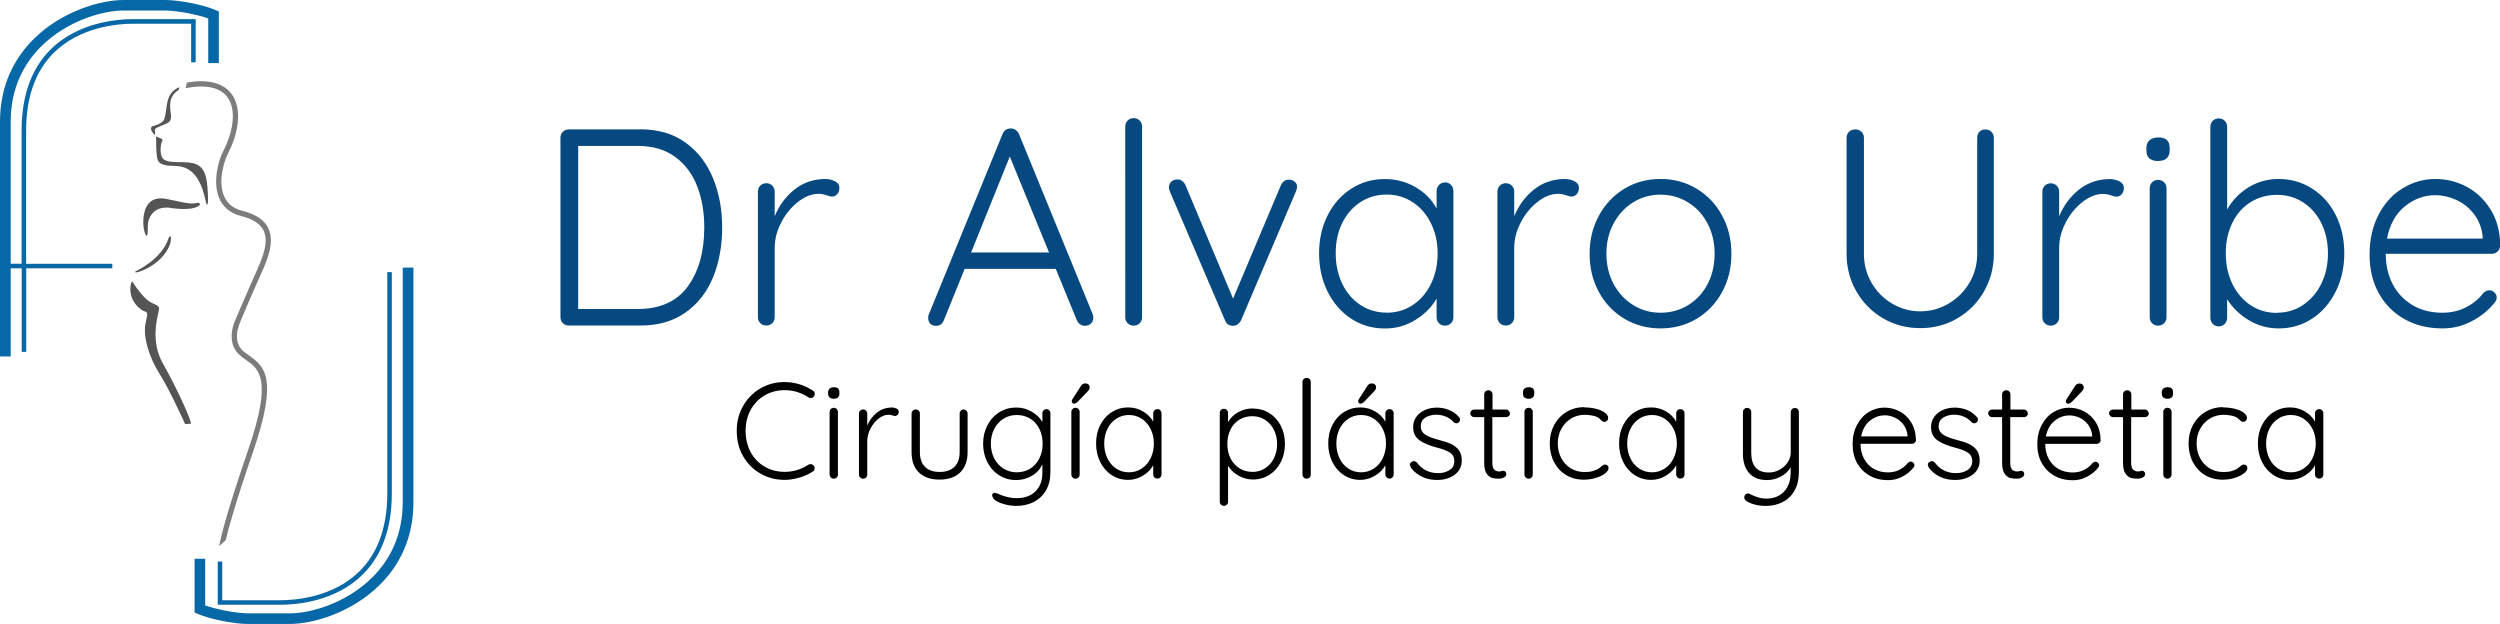 <?xml version="1.0" encoding="UTF-8"?> <svg xmlns="http://www.w3.org/2000/svg" id="Layer_1" viewBox="0 0 270.85 67.6"><defs><style>.cls-1{fill:#0668a7;}.cls-2{fill:#555;fill-rule:evenodd;}.cls-3{fill:#7c7c7c;}.cls-4{fill:#064980;}</style></defs><path class="cls-4" d="m263.8,21.15c-1.17,0-2.26.4-3.26,1.21-1,.81-1.64,1.97-1.93,3.49h10.36v-.24c-.1-.91-.4-1.71-.91-2.38-.51-.68-1.14-1.19-1.9-1.55-.76-.35-1.54-.53-2.35-.53m7.05,5.47c0,.24-.09.45-.27.62s-.39.26-.64.26h-11.48c0,1.21.25,2.3.74,3.26.5.96,1.2,1.72,2.13,2.28.92.56,2.01.84,3.26.84.97,0,1.84-.2,2.61-.61.77-.4,1.39-.92,1.85-1.55.22-.18.44-.27.64-.27s.38.08.55.24c.16.16.24.34.24.55,0,.22-.1.44-.3.64-.65.79-1.46,1.44-2.44,1.94-.98.51-2.02.76-3.11.76-1.56,0-2.94-.33-4.13-1-1.19-.67-2.13-1.6-2.79-2.81-.67-1.2-1-2.6-1-4.18,0-1.66.33-3.11.99-4.36.66-1.25,1.53-2.2,2.63-2.85,1.09-.66,2.26-.99,3.49-.99s2.35.28,3.42.85c1.06.57,1.93,1.4,2.6,2.49.67,1.09,1.01,2.39,1.03,3.89Zm-24.17,7.26c1.05,0,2-.28,2.84-.85.84-.57,1.5-1.34,1.97-2.32.48-.98.71-2.07.71-3.26s-.24-2.3-.71-3.26c-.48-.96-1.13-1.72-1.97-2.26-.84-.55-1.79-.82-2.84-.82s-2.03.27-2.88.8c-.85.54-1.51,1.29-1.97,2.26-.47.97-.7,2.06-.7,3.28s.24,2.31.71,3.3c.48.98,1.13,1.75,1.97,2.31.84.56,1.8.84,2.87.84Zm.15-14.49c1.34,0,2.55.34,3.64,1.03,1.09.69,1.95,1.64,2.57,2.87.62,1.22.93,2.61.93,4.15s-.31,2.9-.93,4.15c-.62,1.25-1.47,2.22-2.55,2.93-1.08.71-2.29,1.06-3.63,1.06-1.15,0-2.22-.29-3.2-.87-.98-.58-1.78-1.34-2.38-2.29v2c0,.26-.09.49-.26.67-.17.18-.39.27-.65.27s-.48-.09-.65-.27c-.17-.18-.26-.4-.26-.67V13.74c0-.26.09-.48.26-.65.17-.17.39-.26.65-.26s.48.09.65.26c.17.17.26.39.26.65v8.96c.55-.99,1.32-1.79,2.31-2.4.99-.61,2.08-.91,3.25-.91Zm-13.03-1.94c-.4,0-.72-.1-.94-.29-.22-.19-.33-.47-.33-.84v-.3c0-.36.12-.64.35-.84.23-.19.55-.29.96-.29.81,0,1.21.37,1.21,1.12v.3c0,.36-.11.64-.32.84-.21.19-.52.29-.93.29Zm.91,16.92c0,.26-.09.48-.26.65-.17.17-.39.26-.65.26s-.48-.09-.65-.26c-.17-.17-.26-.39-.26-.65v-13.97c0-.26.09-.48.26-.65.17-.17.39-.26.65-.26s.48.09.65.26c.17.17.26.39.26.65v13.97Zm-6.2-14.97c.4,0,.77.08,1.09.24.32.16.49.4.49.73,0,.28-.08.51-.24.68-.16.17-.35.26-.58.26-.1,0-.3-.05-.59-.15-.29-.1-.57-.15-.84-.15-.75,0-1.49.29-2.23.87-.74.58-1.35,1.32-1.82,2.23-.48.91-.71,1.83-.71,2.76v7.5c0,.26-.09.48-.26.65-.17.17-.39.26-.65.26s-.48-.09-.65-.26c-.17-.17-.26-.39-.26-.65v-13.6c0-.26.09-.48.26-.65.17-.17.39-.26.65-.26s.48.09.65.26c.17.17.26.39.26.65v2.67c.47-1.15,1.17-2.11,2.11-2.87.94-.76,2.05-1.15,3.33-1.17Zm-13.42-5.38c.26,0,.48.09.65.26.17.17.26.39.26.65v12.57c0,1.48-.35,2.83-1.06,4.07-.71,1.24-1.67,2.21-2.89,2.92-1.21.71-2.55,1.06-4.01,1.06s-2.82-.35-4.04-1.06c-1.21-.71-2.18-1.68-2.89-2.92-.71-1.23-1.06-2.59-1.06-4.07v-12.57c0-.26.09-.48.26-.65.17-.17.41-.26.71-.26.24,0,.46.09.64.26.18.17.27.39.27.65v12.57c0,1.13.27,2.18.82,3.13.55.95,1.29,1.71,2.23,2.26.94.56,1.96.84,3.05.84s2.14-.28,3.08-.84c.94-.56,1.69-1.31,2.25-2.26.56-.95.84-1.99.84-3.13v-12.57c0-.26.08-.48.24-.65.16-.17.37-.26.64-.26Zm-29.34,13.48c0-1.21-.25-2.31-.76-3.28-.51-.97-1.21-1.74-2.11-2.29-.9-.56-1.9-.84-2.99-.84s-2.09.28-2.98.84c-.89.56-1.59,1.32-2.11,2.29-.52.97-.77,2.07-.77,3.28s.26,2.28.77,3.25c.52.97,1.22,1.74,2.11,2.29.89.56,1.88.84,2.98.84s2.09-.27,2.99-.82c.9-.55,1.6-1.31,2.11-2.28.51-.97.76-2.07.76-3.28Zm1.82,0c0,1.52-.33,2.9-1,4.13-.67,1.23-1.59,2.2-2.76,2.9-1.17.7-2.48,1.05-3.92,1.05s-2.74-.35-3.92-1.05c-1.17-.7-2.1-1.67-2.76-2.9-.67-1.23-1-2.61-1-4.13s.33-2.89,1-4.13c.67-1.23,1.59-2.21,2.76-2.92,1.17-.71,2.48-1.06,3.92-1.06s2.74.35,3.92,1.06c1.17.71,2.1,1.68,2.76,2.92.67,1.24,1,2.61,1,4.13Zm-18.1-8.11c.4,0,.77.08,1.09.24.32.16.49.4.49.73,0,.28-.08.51-.24.68-.16.17-.35.26-.58.26-.1,0-.3-.05-.59-.15-.29-.1-.57-.15-.84-.15-.75,0-1.49.29-2.23.87-.74.58-1.35,1.32-1.82,2.23-.48.91-.71,1.83-.71,2.76v7.5c0,.26-.09.48-.26.65-.17.17-.39.26-.65.26s-.48-.09-.65-.26c-.17-.17-.26-.39-.26-.65v-13.6c0-.26.09-.48.26-.65.17-.17.39-.26.65-.26s.48.09.65.26c.17.17.26.39.26.65v2.67c.47-1.15,1.17-2.11,2.11-2.87.94-.76,2.05-1.15,3.33-1.17Zm-19.25,14.49c1.05,0,2-.28,2.84-.84.84-.56,1.5-1.33,1.97-2.31.48-.98.71-2.08.71-3.3s-.24-2.25-.71-3.22c-.48-.97-1.13-1.74-1.97-2.29-.84-.56-1.79-.84-2.84-.84s-2,.27-2.84.82c-.84.55-1.5,1.3-1.97,2.26-.48.96-.71,2.05-.71,3.26s.23,2.31.7,3.3c.47.98,1.12,1.75,1.96,2.31.84.56,1.8.84,2.87.84Zm6.32-14.12c.26,0,.48.09.65.27.17.18.26.4.26.67v13.67c0,.26-.09.48-.26.65-.17.17-.39.26-.65.26s-.48-.09-.65-.26c-.17-.17-.26-.39-.26-.65v-2.03c-.51.91-1.27,1.68-2.28,2.31-1.01.63-2.12.94-3.31.94-1.36,0-2.58-.35-3.66-1.06-1.08-.71-1.93-1.68-2.55-2.92-.62-1.23-.93-2.62-.93-4.16s.31-2.92.94-4.15c.63-1.22,1.48-2.18,2.57-2.87,1.08-.69,2.28-1.03,3.6-1.03,1.21,0,2.33.29,3.34.88,1.01.59,1.77,1.36,2.28,2.31v-1.88c0-.26.09-.49.26-.67.17-.18.39-.27.65-.27Zm-16.88-.3c.2,0,.39.07.58.21.18.14.27.32.27.55,0,.18-.04.35-.12.52l-5.95,13.97c-.08.16-.2.3-.35.41-.15.11-.31.17-.47.17-.2.02-.38-.02-.55-.12-.16-.1-.28-.25-.36-.46l-5.98-13.97s-.02-.1-.05-.18c-.03-.08-.05-.16-.05-.24,0-.24.08-.45.24-.62.16-.17.39-.26.7-.26.18,0,.35.06.5.17.15.11.27.26.35.44l5.16,12.3,5.19-12.3c.08-.18.2-.33.35-.44.15-.11.33-.16.53-.14Zm-15.94,14.91c0,.26-.09.48-.26.65-.17.17-.39.26-.65.26s-.48-.09-.65-.26-.26-.39-.26-.65V13.71c0-.26.09-.48.26-.65.17-.17.39-.26.65-.26s.48.09.65.26c.17.17.26.39.26.65v20.65Zm-18.52-7.02h8.44l-4.25-10.39-4.19,10.39Zm13.18,6.71c.04.16.06.28.06.36,0,.26-.09.48-.27.64-.18.16-.39.24-.64.24-.2,0-.38-.06-.53-.17-.15-.11-.27-.26-.35-.44l-2.28-5.56h-9.87l-2.25,5.56c-.16.4-.44.61-.82.61-.28,0-.5-.07-.64-.21-.14-.14-.22-.33-.24-.58v-.09c0-.12.01-.21.03-.27l8.02-19.62c.16-.4.47-.61.91-.61.2,0,.38.06.53.17.15.11.27.26.35.44l7.99,19.53Zm-29.03-14.67c.4,0,.77.08,1.09.24.32.16.49.4.49.73,0,.28-.08.51-.24.68-.16.17-.35.26-.58.26-.1,0-.3-.05-.59-.15-.29-.1-.57-.15-.84-.15-.75,0-1.49.29-2.23.87-.74.58-1.35,1.32-1.82,2.23-.48.91-.71,1.83-.71,2.76v7.5c0,.26-.09.48-.26.65-.17.17-.39.26-.65.26s-.48-.09-.65-.26c-.17-.17-.26-.39-.26-.65v-13.6c0-.26.09-.48.26-.65.17-.17.39-.26.65-.26s.48.09.65.26c.17.17.26.39.26.65v2.67c.47-1.15,1.17-2.11,2.11-2.87.94-.76,2.05-1.15,3.33-1.17Zm-20.29,14.09c2.43,0,4.24-.81,5.44-2.44,1.19-1.63,1.79-3.76,1.79-6.39,0-1.64-.25-3.12-.76-4.45-.51-1.33-1.3-2.39-2.38-3.19-1.08-.8-2.44-1.2-4.08-1.2h-6.44v17.67h6.44Zm.3-19.47c1.94,0,3.58.48,4.9,1.44,1.33.96,2.32,2.25,2.98,3.86.66,1.61.99,3.39.99,5.33s-.33,3.81-.99,5.41c-.66,1.6-1.65,2.87-2.98,3.81-1.33.94-2.96,1.41-4.9,1.41h-7.74c-.26,0-.48-.09-.65-.26-.17-.17-.26-.39-.26-.65V14.93c0-.26.09-.48.26-.65.17-.17.39-.26.65-.26h7.74Z"></path><path d="m217.79,45.18v4.94c0,.37.07.63.21.76.14.13.32.2.55.2.06,0,.13-.01.22-.04.09-.02.16-.04.21-.04.09,0,.16.04.23.11.06.07.1.16.1.26,0,.14-.08.25-.24.35-.16.09-.34.14-.56.14-.27,0-.5-.02-.71-.07-.21-.05-.41-.2-.6-.44-.19-.25-.29-.64-.29-1.18v-4.98h-1.08c-.12,0-.22-.04-.3-.12-.08-.08-.13-.18-.13-.29s.04-.22.13-.29c.08-.08.18-.12.3-.12h1.08v-1.64c0-.13.04-.23.13-.32.08-.08.19-.13.32-.13s.23.04.32.13c.08.08.13.19.13.32v1.64h1.47c.11,0,.2.04.29.13.08.09.13.19.13.29,0,.12-.04.21-.12.29-.08.07-.18.11-.29.11h-1.47Zm-8.81,5.48c-.08-.13-.12-.24-.12-.32,0-.13.06-.23.19-.29.06-.06.14-.09.24-.09.12,0,.23.05.32.15.58.77,1.35,1.15,2.31,1.15.47,0,.88-.11,1.23-.33.35-.22.52-.54.52-.97s-.16-.72-.49-.93c-.32-.21-.78-.38-1.36-.53-.82-.21-1.45-.47-1.92-.8-.46-.33-.69-.81-.69-1.45,0-.4.11-.76.34-1.08.23-.32.53-.57.92-.74.39-.18.83-.27,1.32-.27.42,0,.85.08,1.27.24.43.16.79.42,1.1.77.09.07.13.17.13.29,0,.12-.05.22-.15.31-.07.06-.16.09-.27.09-.1,0-.19-.04-.27-.12-.24-.27-.52-.47-.84-.6-.32-.14-.67-.21-1.05-.21-.46,0-.86.11-1.19.32-.33.22-.49.54-.49.97.02.39.2.69.54.9.34.21.84.39,1.5.56.51.13.93.27,1.27.43.33.16.61.38.82.66.21.28.32.66.32,1.13,0,.64-.26,1.15-.77,1.53-.51.38-1.14.57-1.9.57-1.2,0-2.15-.45-2.86-1.34Zm-4.82-5.66c-.57,0-1.1.2-1.58.59-.49.39-.8.96-.94,1.69h5.02v-.12c-.05-.44-.2-.83-.44-1.16-.25-.33-.55-.58-.92-.75-.37-.17-.75-.26-1.14-.26Zm3.42,2.65c0,.12-.04.22-.13.3-.09.08-.19.13-.31.13h-5.57c0,.59.12,1.12.36,1.58.24.47.58.84,1.03,1.11.45.27.98.41,1.58.41.47,0,.89-.1,1.27-.29.37-.2.67-.45.9-.75.11-.09.21-.13.31-.13s.19.04.27.12c.08.08.12.17.12.27,0,.11-.05.21-.15.31-.31.38-.71.7-1.19.94-.48.25-.98.37-1.51.37-.76,0-1.42-.16-2-.49-.58-.32-1.03-.78-1.36-1.36-.32-.58-.49-1.26-.49-2.03,0-.81.16-1.51.48-2.11.32-.6.74-1.07,1.27-1.39.53-.32,1.1-.48,1.69-.48s1.14.14,1.66.41c.52.28.94.68,1.26,1.21.32.53.49,1.16.5,1.89Zm-13.14-3.46c.13,0,.23.04.32.13.08.08.13.19.13.32v6.5c0,.78-.15,1.44-.46,1.99-.3.55-.73.97-1.27,1.25-.54.28-1.15.43-1.83.43-.41,0-.8-.04-1.16-.13-.36-.09-.66-.21-.89-.35-.21-.13-.31-.27-.31-.43,0-.02,0-.07.03-.15.03-.1.08-.17.15-.22.07-.05.14-.07.22-.07.06,0,.12.01.18.04.63.34,1.23.52,1.8.52.82,0,1.46-.26,1.94-.77.48-.51.71-1.21.71-2.09v-.52c-.25.41-.6.74-1.06.99-.46.25-.96.38-1.5.38-.85,0-1.5-.26-1.95-.77-.44-.51-.66-1.2-.66-2.08v-4.52c0-.13.04-.23.13-.32.08-.08.19-.13.32-.13s.23.04.32.13c.08.08.13.19.13.32v4.39c0,.71.15,1.24.46,1.61.31.36.79.55,1.45.55.4,0,.79-.1,1.16-.3.37-.2.66-.47.88-.8.22-.33.33-.68.33-1.05v-4.39c0-.13.04-.23.13-.32.08-.08.19-.13.32-.13Zm-15.46,6.98c.51,0,.97-.14,1.38-.41.41-.27.73-.64.96-1.12.23-.48.35-1.01.35-1.6s-.12-1.09-.35-1.56c-.23-.47-.55-.84-.96-1.11-.41-.27-.87-.41-1.38-.41s-.97.13-1.38.4c-.41.27-.73.63-.96,1.1-.23.47-.35.99-.35,1.58s.11,1.12.34,1.6c.23.48.54.85.95,1.12.41.27.87.41,1.39.41Zm3.07-6.85c.13,0,.23.04.32.13.08.09.13.2.13.32v6.63c0,.13-.04.23-.13.32-.08.08-.19.13-.32.13s-.23-.04-.32-.13c-.08-.08-.13-.19-.13-.32v-.99c-.25.44-.61.82-1.11,1.12-.49.3-1.03.46-1.61.46-.66,0-1.25-.17-1.78-.52-.53-.34-.94-.82-1.24-1.41-.3-.6-.45-1.27-.45-2.02s.15-1.42.46-2.01c.3-.59.72-1.06,1.25-1.39.53-.33,1.11-.5,1.75-.5.59,0,1.13.14,1.62.43.49.28.86.66,1.11,1.12v-.91c0-.13.04-.24.13-.32.08-.09.19-.13.32-.13Zm-10.43-.18c.46,0,.89.05,1.29.15.4.1.72.24.96.42.24.18.36.37.36.57,0,.11-.04.21-.11.29-.07.09-.16.13-.27.13-.1,0-.18-.02-.24-.06-.06-.04-.14-.1-.21-.18-.13-.13-.25-.22-.37-.28-.15-.07-.34-.13-.58-.17-.24-.04-.5-.07-.77-.07-.54,0-1.03.14-1.48.41-.45.28-.8.65-1.05,1.12-.26.47-.38.99-.38,1.56s.12,1.12.37,1.59c.25.47.59.84,1.02,1.11.44.27.94.41,1.5.41.35,0,.64-.03.85-.09.21-.06.42-.14.63-.25.07-.04.19-.13.35-.27.08-.07.15-.12.21-.15.06-.03.12-.05.19-.05.12,0,.21.04.28.11.07.07.1.17.1.29,0,.17-.12.35-.35.54s-.56.36-.97.49c-.41.14-.87.21-1.37.21-.72,0-1.36-.17-1.92-.51-.56-.34-.99-.81-1.3-1.41-.31-.6-.46-1.27-.46-2.02s.16-1.37.47-1.97c.31-.59.76-1.07,1.33-1.42.57-.35,1.22-.53,1.96-.53Zm-6-.94c-.2,0-.35-.05-.46-.14-.11-.09-.16-.23-.16-.41v-.15c0-.18.06-.31.17-.41.11-.09.27-.14.46-.14.39,0,.59.18.59.55v.15c0,.18-.05.31-.15.41-.1.09-.25.14-.45.14Zm.44,8.21c0,.13-.04.23-.13.32-.08.08-.19.13-.32.13s-.23-.04-.32-.13c-.08-.08-.13-.19-.13-.32v-6.78c0-.13.04-.23.13-.32.08-.08.19-.13.32-.13s.23.04.32.13c.08.08.13.19.13.32v6.78Zm-4.38-6.23v4.94c0,.37.07.63.21.76.14.13.32.2.55.2.06,0,.13-.01.22-.04.09-.02.16-.04.21-.04.09,0,.16.04.23.11.06.07.1.16.1.26,0,.14-.08.25-.24.35-.16.09-.34.14-.56.14-.27,0-.5-.02-.71-.07-.21-.05-.41-.2-.6-.44-.19-.25-.29-.64-.29-1.18v-4.98h-1.08c-.12,0-.22-.04-.3-.12-.08-.08-.13-.18-.13-.29s.04-.22.13-.29c.08-.08.18-.12.3-.12h1.08v-1.64c0-.13.04-.23.13-.32.08-.08.19-.13.32-.13s.23.04.32.13c.08.08.13.19.13.32v1.64h1.47c.11,0,.2.04.29.13.08.09.13.19.13.29,0,.12-.04.21-.12.29-.08.07-.18.11-.29.11h-1.47Zm-8.81,5.48c-.08-.13-.12-.24-.12-.32,0-.13.06-.23.19-.29.06-.06.14-.09.24-.09.12,0,.23.05.32.15.58.77,1.35,1.15,2.31,1.15.47,0,.88-.11,1.23-.33.35-.22.52-.54.52-.97s-.16-.72-.49-.93c-.32-.21-.78-.38-1.36-.53-.82-.21-1.45-.47-1.92-.8-.46-.33-.69-.81-.69-1.45,0-.4.11-.76.34-1.08.23-.32.53-.57.92-.74.39-.18.83-.27,1.32-.27.42,0,.85.08,1.27.24.43.16.79.42,1.1.77.09.07.13.17.13.29,0,.12-.05.22-.15.31-.07.06-.16.09-.27.09-.1,0-.19-.04-.27-.12-.24-.27-.52-.47-.84-.6-.32-.14-.67-.21-1.05-.21-.46,0-.86.11-1.19.32-.33.22-.49.54-.49.97.02.39.2.69.54.9.34.21.84.39,1.5.56.51.13.93.27,1.27.43.33.16.61.38.82.66.21.28.32.66.32,1.13,0,.64-.26,1.15-.77,1.53-.51.38-1.14.57-1.9.57-1.2,0-2.15-.45-2.86-1.34Zm-5.5-6.93c-.06,0-.11-.03-.16-.08-.05-.05-.07-.12-.07-.18,0-.06.02-.13.07-.21l.9-1.4c.12-.22.28-.32.5-.32.15,0,.27.04.35.12.09.08.13.19.12.34,0,.11-.05.22-.15.34l-1.11,1.16c-.16.16-.31.24-.46.24Zm.1,7.44c.51,0,.97-.14,1.38-.41.41-.27.73-.64.96-1.12.23-.48.35-1.01.35-1.6s-.12-1.09-.35-1.56c-.23-.47-.55-.84-.96-1.11-.41-.27-.87-.41-1.38-.41s-.97.13-1.38.4c-.41.27-.73.63-.96,1.1-.23.47-.35.99-.35,1.58s.11,1.12.34,1.6c.23.48.54.85.95,1.12.41.27.87.41,1.39.41Zm3.07-6.85c.13,0,.23.04.32.13.08.09.13.2.13.32v6.63c0,.13-.04.23-.13.32-.08.08-.19.13-.32.13s-.23-.04-.32-.13c-.08-.08-.13-.19-.13-.32v-.99c-.25.44-.61.82-1.11,1.12-.49.3-1.03.46-1.61.46-.66,0-1.25-.17-1.78-.52-.53-.34-.94-.82-1.24-1.41-.3-.6-.45-1.27-.45-2.02s.15-1.42.46-2.01c.3-.59.72-1.06,1.25-1.39.53-.33,1.11-.5,1.75-.5.59,0,1.13.14,1.62.43.49.28.86.66,1.11,1.12v-.91c0-.13.04-.24.13-.32.08-.09.19-.13.32-.13Zm-8.53,7.09c0,.13-.04.23-.13.32-.08.08-.19.13-.32.13s-.23-.04-.32-.13c-.08-.08-.13-.19-.13-.32v-10.02c0-.13.04-.23.13-.32s.19-.13.32-.13.23.04.32.13c.08.08.13.19.13.32v10.02Zm-6.34-.28c.51,0,.97-.13,1.38-.39.41-.26.73-.62.96-1.08.23-.46.35-.98.35-1.56s-.12-1.08-.35-1.54c-.23-.46-.55-.82-.96-1.08-.41-.26-.87-.39-1.38-.39s-.99.13-1.4.38-.73.61-.96,1.07c-.23.46-.34.97-.34,1.55s.11,1.1.34,1.56c.23.46.55.82.96,1.08.41.26.88.39,1.4.39Zm.07-6.87c.65,0,1.24.16,1.77.49.53.33.95.79,1.25,1.37.3.58.45,1.24.45,1.97s-.15,1.4-.45,1.98c-.3.58-.71,1.04-1.24,1.38-.53.33-1.11.5-1.76.5-.57,0-1.09-.14-1.57-.41-.48-.27-.86-.63-1.14-1.08v3.89c0,.13-.04.23-.13.32-.08.08-.19.13-.32.13s-.23-.04-.32-.13c-.08-.08-.13-.19-.13-.32v-9.61c0-.13.04-.24.13-.32.08-.09.19-.13.32-.13s.23.04.32.13c.08.09.13.2.13.32v1c.26-.46.62-.83,1.11-1.09.48-.27,1.01-.4,1.59-.4Zm-13.42,6.91c.51,0,.97-.14,1.38-.41.41-.27.73-.64.96-1.12.23-.48.35-1.01.35-1.6s-.12-1.09-.35-1.56c-.23-.47-.55-.84-.96-1.11-.41-.27-.87-.41-1.38-.41s-.97.13-1.38.4c-.41.27-.73.63-.96,1.1-.23.47-.35.99-.35,1.58s.11,1.12.34,1.6c.23.48.54.85.95,1.12.41.27.87.41,1.39.41Zm3.07-6.85c.13,0,.23.04.32.13.08.09.13.2.13.32v6.63c0,.13-.04.23-.13.32-.08.08-.19.13-.32.13s-.23-.04-.32-.13c-.08-.08-.13-.19-.13-.32v-.99c-.25.44-.61.82-1.11,1.12-.49.3-1.03.46-1.61.46-.66,0-1.25-.17-1.78-.52-.53-.34-.94-.82-1.24-1.41-.3-.6-.45-1.27-.45-2.02s.15-1.42.46-2.01c.3-.59.72-1.06,1.25-1.39.53-.33,1.11-.5,1.75-.5.59,0,1.13.14,1.62.43.49.28.86.66,1.11,1.12v-.91c0-.13.04-.24.13-.32.08-.09.19-.13.32-.13Zm-9.05-.59c-.06,0-.11-.03-.16-.08-.05-.05-.07-.12-.07-.18,0-.06.02-.13.07-.21l.9-1.4c.12-.22.28-.32.5-.32.15,0,.27.04.35.12.09.08.13.19.12.34,0,.11-.05.22-.15.34l-1.11,1.16c-.16.16-.31.24-.46.24Zm.63,7.68c0,.13-.04.23-.13.32-.08.08-.19.13-.32.13s-.23-.04-.32-.13c-.08-.08-.13-.19-.13-.32v-6.78c0-.13.04-.23.13-.32.08-.08.19-.13.32-.13s.23.04.32.13c.08.08.13.19.13.32v6.78Zm-6.82-.24c.54,0,1.02-.13,1.45-.39.43-.26.76-.63,1-1.11.24-.48.36-1.01.36-1.61s-.12-1.13-.36-1.61c-.24-.47-.57-.84-1-1.1-.43-.26-.91-.39-1.45-.39s-1.01.14-1.44.41c-.43.27-.76.64-1,1.11-.24.47-.36,1-.36,1.58s.12,1.12.36,1.59c.24.47.57.84,1,1.11.43.27.91.41,1.44.41Zm3.2-6.85c.13,0,.23.04.32.13.08.08.13.19.13.33v6.38c0,.77-.16,1.42-.48,1.97-.32.55-.76.96-1.31,1.25-.56.28-1.19.43-1.91.43-.34,0-.7-.04-1.08-.13-.38-.09-.7-.2-.97-.34-.27-.14-.42-.28-.46-.43-.07-.07-.1-.15-.1-.24,0-.1.04-.18.13-.24.04-.03.09-.04.15-.04s.17.03.34.1l.31.13c.61.24,1.18.35,1.71.35.87,0,1.56-.25,2.06-.74.5-.5.74-1.17.74-2.01v-.91c-.25.53-.63.95-1.16,1.25-.53.3-1.09.45-1.67.45-.68,0-1.29-.17-1.83-.51-.55-.34-.98-.81-1.29-1.41-.31-.6-.47-1.27-.47-2.02s.16-1.4.47-2c.31-.6.74-1.07,1.29-1.41.55-.34,1.15-.51,1.82-.51.62,0,1.19.15,1.7.46.52.31.9.68,1.14,1.11v-.94c0-.13.04-.24.13-.32.08-.09.19-.13.32-.13Zm-8.97.04c.13,0,.23.04.32.13.08.08.13.19.13.32v4.16c0,.96-.27,1.7-.81,2.22-.54.52-1.29.77-2.24.77s-1.68-.26-2.22-.77c-.54-.52-.8-1.26-.8-2.22v-4.16c0-.13.04-.23.13-.32.08-.08.19-.13.32-.13s.23.04.32.13.13.19.13.32v4.16c0,.71.19,1.25.56,1.61.37.37.9.55,1.58.55s1.22-.18,1.6-.55c.38-.37.57-.91.57-1.61v-4.16c0-.13.04-.23.13-.32.08-.08.19-.13.32-.13Zm-7.78-.22c.2,0,.37.04.53.12.16.08.24.2.24.35,0,.14-.04.25-.12.33-.08.08-.17.13-.28.13-.05,0-.14-.02-.29-.07-.14-.05-.28-.07-.41-.07-.36,0-.72.14-1.08.42-.36.28-.65.64-.88,1.08-.23.44-.35.89-.35,1.34v3.64c0,.13-.04.23-.13.32-.08.08-.19.13-.32.13s-.23-.04-.32-.13c-.08-.08-.13-.19-.13-.32v-6.6c0-.13.04-.23.13-.32.08-.08.19-.13.32-.13s.23.04.32.13c.08.08.13.19.13.32v1.3c.23-.56.57-1.02,1.02-1.39.46-.37.99-.56,1.61-.57Zm-6.26-.94c-.2,0-.35-.05-.46-.14-.11-.09-.16-.23-.16-.41v-.15c0-.18.06-.31.17-.41.11-.09.27-.14.46-.14.39,0,.59.18.59.55v.15c0,.18-.05.31-.15.41-.1.09-.25.14-.45.14Zm.44,8.21c0,.13-.04.23-.13.32-.08.08-.19.13-.32.13s-.23-.04-.32-.13c-.08-.08-.13-.19-.13-.32v-6.78c0-.13.04-.23.13-.32.08-.08.19-.13.32-.13s.23.04.32.13c.08.08.13.19.13.32v6.78Zm-2.73-9.11c.15.09.22.21.22.37,0,.09-.03.19-.1.29-.09.11-.2.16-.34.16-.08,0-.16-.02-.24-.07-.79-.52-1.65-.78-2.58-.78-.8,0-1.52.19-2.16.56-.64.37-1.15.9-1.52,1.57-.37.67-.55,1.44-.55,2.29s.19,1.65.56,2.32c.37.67.88,1.19,1.53,1.56.64.37,1.36.55,2.14.55.93,0,1.79-.26,2.56-.77.08-.05.16-.07.25-.07.14,0,.25.06.34.18.07.08.1.17.1.28,0,.16-.07.28-.21.35-.38.26-.85.47-1.41.64-.56.17-1.11.26-1.64.26-.93,0-1.8-.22-2.59-.67-.79-.45-1.42-1.07-1.89-1.88-.47-.81-.7-1.72-.7-2.76s.23-1.89.69-2.7c.46-.81,1.09-1.44,1.87-1.9.79-.46,1.66-.69,2.61-.69.55,0,1.09.08,1.61.24.53.16,1,.38,1.42.66Z"></path><path d="m248.2,51.17c.51,0,.97-.14,1.38-.41.41-.27.73-.64.96-1.12.23-.48.35-1.01.35-1.6s-.12-1.09-.35-1.56c-.23-.47-.55-.84-.96-1.11-.41-.27-.87-.41-1.38-.41s-.97.13-1.38.4c-.41.27-.73.63-.96,1.1-.23.47-.35.99-.35,1.58s.11,1.12.34,1.6c.23.48.54.85.95,1.12.41.27.87.41,1.39.41m3.07-6.85c.13,0,.23.04.32.13.08.09.13.2.13.32v6.63c0,.13-.04.23-.13.32-.08.08-.19.13-.32.13s-.23-.04-.32-.13c-.08-.08-.13-.19-.13-.32v-.99c-.25.44-.61.82-1.11,1.12-.49.3-1.03.46-1.61.46-.66,0-1.25-.17-1.78-.52-.53-.34-.94-.82-1.24-1.41-.3-.6-.45-1.27-.45-2.02s.15-1.42.46-2.01c.3-.59.72-1.06,1.25-1.39.53-.33,1.11-.5,1.75-.5.59,0,1.13.14,1.62.43.49.28.86.66,1.11,1.12v-.91c0-.13.04-.24.13-.32.08-.09.19-.13.32-.13Zm-10.43-.18c.46,0,.89.05,1.29.15.4.1.72.24.96.42.24.18.36.37.36.57,0,.11-.04.21-.11.29-.07.09-.16.13-.27.13-.1,0-.18-.02-.24-.06-.06-.04-.14-.1-.21-.18-.13-.13-.25-.22-.37-.28-.15-.07-.34-.13-.58-.17-.24-.04-.5-.07-.77-.07-.54,0-1.03.14-1.48.41-.45.28-.8.65-1.05,1.12-.26.47-.38.99-.38,1.56s.12,1.12.37,1.59c.25.47.59.84,1.02,1.11.44.27.94.41,1.5.41.35,0,.64-.03.85-.09.21-.06.42-.14.63-.25.07-.04.19-.13.35-.27.08-.07.15-.12.21-.15.06-.03.12-.05.19-.05.12,0,.21.04.28.11.07.07.1.17.1.29,0,.17-.12.35-.35.54-.24.19-.56.36-.97.49-.41.14-.87.21-1.37.21-.72,0-1.36-.17-1.92-.51-.56-.34-.99-.81-1.3-1.41-.31-.6-.46-1.27-.46-2.02s.16-1.37.47-1.97c.31-.59.76-1.07,1.33-1.42.57-.35,1.22-.53,1.96-.53Zm-6-.94c-.2,0-.35-.05-.46-.14-.11-.09-.16-.23-.16-.41v-.15c0-.18.06-.31.17-.41.11-.09.27-.14.46-.14.39,0,.59.18.59.55v.15c0,.18-.05.31-.15.41-.1.09-.25.14-.45.14Zm.44,8.21c0,.13-.04.23-.13.32-.08.08-.19.13-.32.13s-.23-.04-.32-.13c-.08-.08-.13-.19-.13-.32v-6.78c0-.13.04-.23.13-.32.08-.08.19-.13.32-.13s.23.04.32.13c.08.08.13.19.13.32v6.78Zm-4.38-6.23v4.94c0,.37.07.63.21.76.14.13.32.2.55.2.06,0,.13-.01.22-.04.09-.02.16-.04.21-.04.09,0,.16.04.23.11.06.07.1.16.1.26,0,.14-.08.25-.24.35-.16.09-.34.14-.56.14-.27,0-.5-.02-.71-.07-.21-.05-.41-.2-.6-.44-.19-.25-.29-.64-.29-1.18v-4.98h-1.08c-.12,0-.22-.04-.3-.12-.08-.08-.13-.18-.13-.29s.04-.22.13-.29c.08-.08.18-.12.3-.12h1.08v-1.64c0-.13.04-.23.13-.32.08-.08.19-.13.32-.13s.23.04.32.13c.08.08.13.19.13.32v1.64h1.47c.11,0,.2.04.29.13.08.09.13.19.13.29,0,.12-.04.21-.12.29-.08.07-.18.11-.29.11h-1.47Zm-6.85-1.44c-.06,0-.11-.03-.16-.08-.05-.05-.07-.12-.07-.18,0-.06.02-.13.07-.21l.9-1.4c.12-.22.28-.32.5-.32.15,0,.27.04.35.12.09.08.13.19.12.34,0,.11-.05.22-.15.34l-1.11,1.16c-.16.16-.31.24-.46.24Zm.13,1.27c-.57,0-1.1.2-1.58.59-.49.39-.8.96-.94,1.69h5.02v-.12c-.05-.44-.2-.83-.44-1.16-.25-.33-.55-.58-.92-.75-.37-.17-.75-.26-1.14-.26Zm3.42,2.65c0,.12-.04.22-.13.3-.09.08-.19.13-.31.13h-5.57c0,.59.12,1.12.36,1.58.24.47.58.84,1.03,1.11.45.27.98.41,1.58.41.47,0,.89-.1,1.27-.29.37-.2.67-.45.9-.75.11-.09.21-.13.31-.13s.19.04.27.12c.08.08.12.17.12.27,0,.11-.05.21-.15.31-.31.38-.71.7-1.19.94-.48.25-.98.37-1.51.37-.76,0-1.42-.16-2-.49-.58-.32-1.03-.78-1.36-1.36-.32-.58-.49-1.26-.49-2.03,0-.81.16-1.51.48-2.11.32-.6.74-1.07,1.27-1.39.53-.32,1.1-.48,1.69-.48s1.14.14,1.66.41c.52.28.94.68,1.26,1.21.32.53.49,1.16.5,1.89Z"></path><path class="cls-1" d="m1.15,28.57h1.19v-14.42c0-4.21,1.32-6.97,3.12-8.77,2.95-2.95,7.17-3.31,8.96-3.31h6.78v4.68h-.49V2.57h-6.29c-1.72,0-5.78.35-8.61,3.17-1.72,1.72-2.98,4.36-2.98,8.42v14.42h9.34v.49H2.84v9.05h-.49v-9.05h-1.19v9.55H0V13.19c0-3.95,1.55-6.9,3.69-9C6.67,1.25,10.82,0,13.41,0h4.5c.77,0,1.83.13,2.85.34.95.19,1.89.45,2.6.75l.35.15v5.59h-1.15V2c-.58-.21-1.3-.39-2.02-.54-.97-.19-1.94-.31-2.64-.32h0s-4.49,0-4.49,0c-2.37,0-6.16,1.15-8.91,3.85-1.93,1.9-3.34,4.58-3.34,8.18v15.38Z"></path><path class="cls-1" d="m44.79,28.98v25.43c0,3.95-1.55,6.9-3.69,9-2.99,2.94-7.13,4.19-9.72,4.19h-4.5c-.77,0-1.83-.13-2.85-.34-.95-.19-1.89-.45-2.6-.75l-.35-.15v-5.82h1.15v5.05c.58.21,1.3.39,2.02.54.97.19,1.94.31,2.64.32h0s4.49,0,4.49,0c2.37,0,6.16-1.15,8.91-3.85,1.93-1.9,3.34-4.58,3.34-8.18v-25.43h1.15Zm-20.71,31.87v4.18h6.29c1.72,0,5.78-.35,8.61-3.17,1.72-1.72,2.98-4.36,2.98-8.42v-23.96h.49v23.96c0,4.21-1.32,6.97-3.12,8.77-2.95,2.95-7.17,3.31-8.96,3.31h-6.78v-4.68h.49Z"></path><path class="cls-3" d="m20.25,8.94c1.12-.19,2.05-.18,2.81-.01,1.01.23,1.72.74,2.16,1.45.44.69.61,1.56.57,2.51-.05,1.16-.43,2.44-1.06,3.68-.19.38-.38.88-.52,1.43-.21.83-.31,1.78-.13,2.62.17.81.6,1.53,1.43,1.95.21.11.44.19.71.26,1.79.45,2.72,1.24,3.02,2.35.29,1.07-.03,2.42-.75,4.02-1.39,3.1-2.43,5.58-2.43,5.59v.02s-1.09,2.14.38,3.31c.16.12.34.25.52.38,1.62,1.15,3.26,2.3.47,10.41-1.99,5.77-2.71,8.44-2.97,9.6l-.71.66c.07-.46.49-2.73,3.14-10.44,2.65-7.7,1.19-8.73-.26-9.75-.18-.13-.36-.25-.55-.41-1.81-1.45-.57-3.95-.54-4.01.09-.2,1.11-2.63,2.43-5.59.67-1.49.98-2.71.72-3.64-.24-.89-1.05-1.55-2.61-1.94-.31-.08-.58-.18-.83-.31-1.01-.51-1.53-1.38-1.73-2.35-.2-.94-.09-1.97.13-2.88.15-.59.35-1.13.57-1.54.59-1.17.95-2.38,1-3.45.04-.84-.11-1.59-.48-2.18-.36-.58-.95-1-1.8-1.19-.74-.17-1.68-.16-2.83.06l.14-.61Z"></path><path class="cls-2" d="m14.52,30.79c.3.44,1.17,1.7,1.94,2.03.92.4.82.45.7,1.04-.12.58-.86,3.16.49,5.52,1.35,2.36,3.04,6.01,3.04,6.53l-.64.03s-1.6-3.59-2.76-5.43c-1.17-1.84-1.8-4.05-1.53-5.41s.32-1.18-.29-1.45c0,0-1.62-.88-1.31-2.79.12-.49.15-.4.37-.07"></path><path class="cls-2" d="m14.71,29.38s2.79-1.24,3.55-3.57c0,0,.31-.63.25.21-.06.84-1.07,2.56-3.32,3.38,0,0-.78.27-.48-.02"></path><path class="cls-2" d="m21.63,22.22c-.07,0-.39.68-3.08.32,0,0-1.57-.37-2.26.9-.41.75-.22,1.11-.3,1.85-.03.29-.1.37-.23.1-.14-.29-.28-.89-.23-1.66.08-1.13.57-2.56,2.48-2.18,1.91.38,2.56.61,3.32.44,0,0,.39-.11.31.22"></path><path class="cls-2" d="m19.43,9.45s-.83.27-1.16,1.15c-.33.88-.26,2.15-.6,2.51-.35.36-.91.51-1.12.56-.21.05-.35.35.15.89,0,0,.17.2.09-.26-.08-.45.12-.41.7-.68.57-.27,1.06-.3,1.04-1.01-.02-.71-.5-2.04.83-2.87l.08-.29Z"></path><path class="cls-2" d="m17.07,14.85c.11.04.25.1.36.15.3.15.15.2.07.46-.15.43-.17,1.49.22,1.79.23.18.63.3,1.31.31,1.98.04,3.27-.14,3.45,2.81,0,0,.12,1.42.02,1.7-.1.28-.15-.01-.32-.72-.54-2.25-1.52-3.1-2.61-3.31-.76-.15-1.45.03-2.11-.3-.33-.17-.43-.5-.47-.86-.07-.67-.08-1.31-.07-1.7,0-.39-.08-.43.17-.33"></path></svg> 
